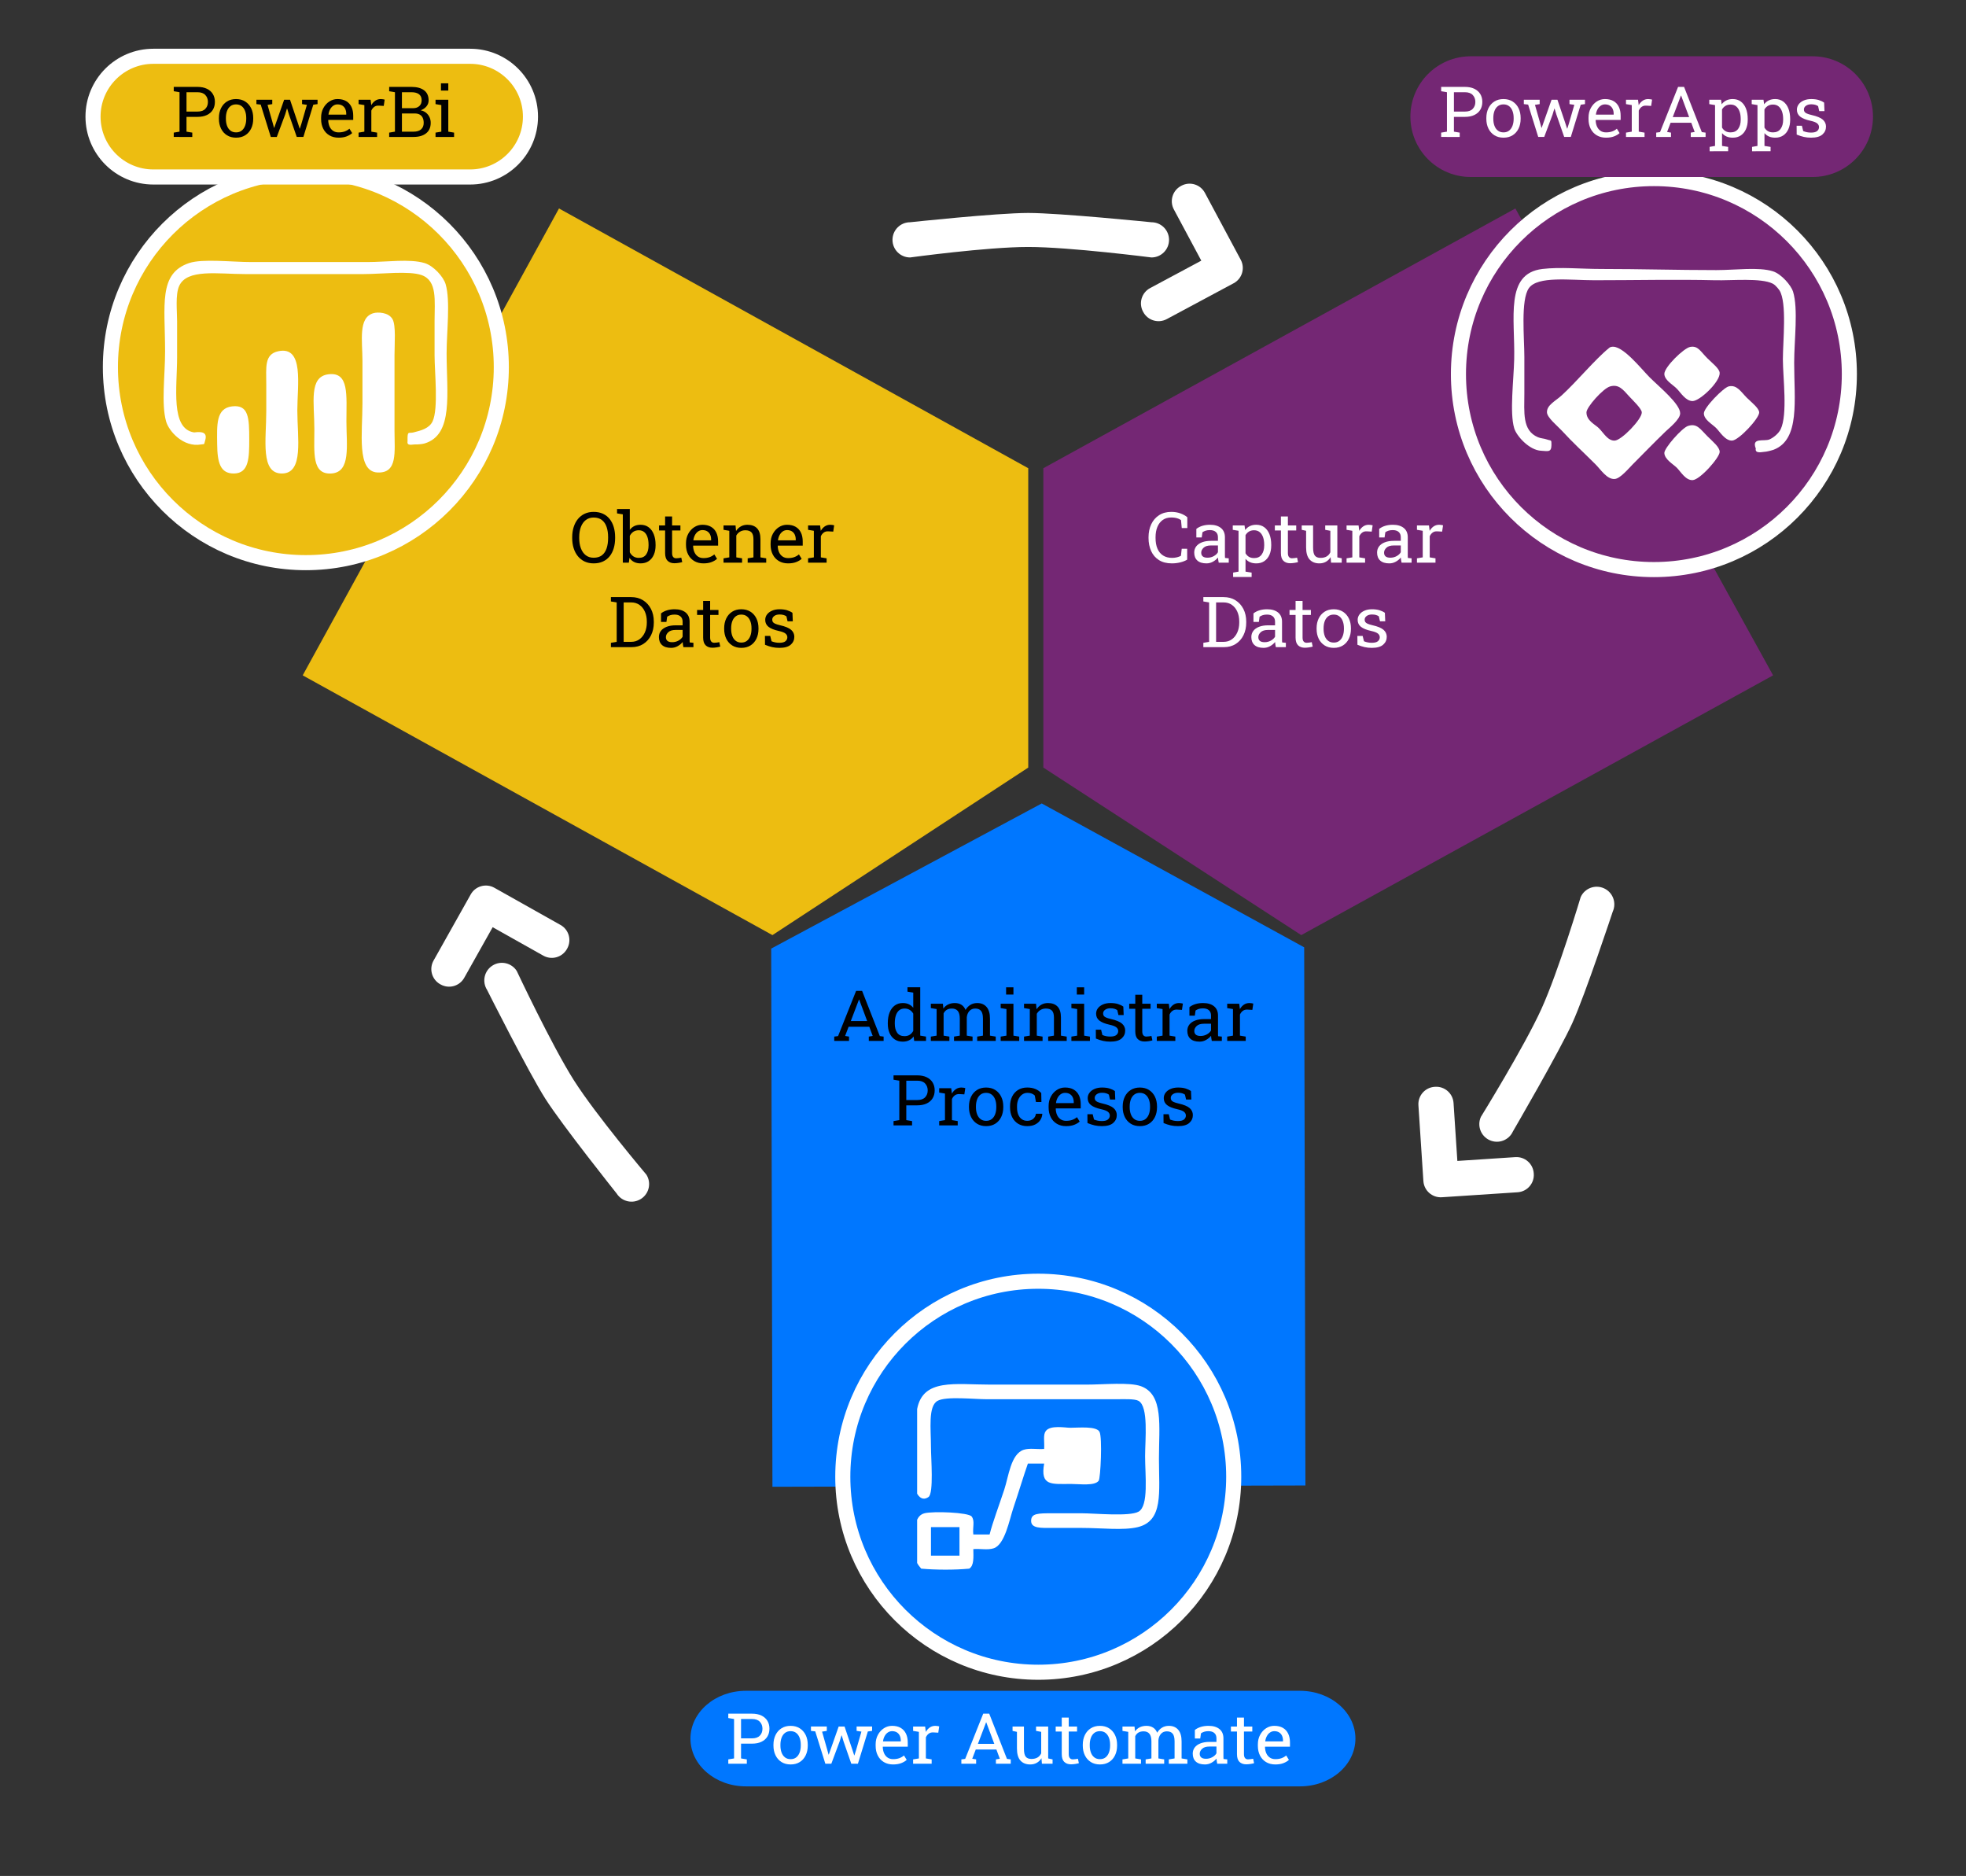 <?xml version="1.0" encoding="utf-8"?>
<!-- Generator: Adobe Illustrator 15.0.0, SVG Export Plug-In . SVG Version: 6.00 Build 0)  -->
<!DOCTYPE svg PUBLIC "-//W3C//DTD SVG 1.1//EN" "http://www.w3.org/Graphics/SVG/1.1/DTD/svg11.dtd">
<svg version="1.1" id="Capa_1" xmlns="http://www.w3.org/2000/svg" xmlns:xlink="http://www.w3.org/1999/xlink" x="0px" y="0px"
	 width="391px" height="373px" viewBox="0 0 391 373" enable-background="new 0 0 391 373" xml:space="preserve">
<rect x="0" y="0" width="391" height="373" fill="#333333" stroke="none"/>
<polygon fill="#EDBD11" points="111.174,41.45 60.201,134.284 153.623,185.931 204.5,152.62 204.5,93.098 "/>
<polygon fill="#742774" points="301.383,41.45 352.635,134.284 258.795,185.931 207.5,152.62 207.5,93.098 "/>
<polygon fill="#0077FF" points="259.625,295.367 153.624,295.621 153.375,188.615 207.182,159.752 259.377,188.359 "/>
<circle fill="#742774" stroke="#FFFFFF" stroke-width="3" stroke-miterlimit="10" cx="328.929" cy="74.38" r="38.872"/>
<path fill="#FFFFFF" d="M349.193,89.178c-0.894-2.243,1.649-1.368,2.694-1.796c0.771-0.315,1.826-1.16,2.245-2.021
	c1.434-2.942,0.448-10.345,0.448-13.921c0-3.578,0.844-11.287-0.673-13.697c0.041,0.065-0.645-0.99-1.348-1.346
	c-2.317-1.174-8.108-0.594-11.449-0.674c-7.854-0.188-15.842,0-24.025,0c-4.807,0-11.284-0.891-13.021,1.571
	c-1.658,2.35-0.898,9.918-0.898,13.697c0,2.346,0,4.851,0,7.185c0,3.798-0.471,7.401,2.693,8.756
	c0.605,0.258,1.213,0.238,1.797,0.45c0.861,0.312,0.914-0.056,0.898,1.121c-0.019,1.529-0.794,1.17-2.021,1.124
	c-2.373-0.089-4.931-2.933-5.39-4.491c-0.92-3.111-0.104-9.431,0-13.695c0.193-8.15-1.895-17.062,5.612-17.962
	c3.476-0.418,7.716,0,11.675,0c7.81,0,14.944,0.224,22.902,0.224c3.823,0,8.385-0.647,11.227,0.226
	c1.773,0.544,3.687,2.885,4.041,4.042c1.064,3.462,0.227,9.65,0.227,14.145c0,7.444,1.196,15.237-4.04,17.289
	c-0.269,0.103-1.407,0.434-2.023,0.448C350.459,89.859,348.977,90.26,349.193,89.178z"/>
<path fill="#FFFFFF" d="M320.455,68.972c2.152-0.511,5.948,4.376,7.634,6.06c1.869,1.87,6.13,5.315,6.063,7.188
	c-0.043,1.196-2.162,2.861-2.918,3.59c-2.868,2.779-3.591,3.593-6.512,6.514c-0.802,0.799-2.482,2.847-3.593,2.917
	c-1.54,0.099-2.748-1.85-3.816-2.917c-2.432-2.433-4.43-4.225-6.735-6.736c-0.789-0.861-2.886-2.548-2.918-3.593
	c-0.048-1.449,1.647-2.214,2.918-3.369c2.935-2.662,6.649-7.178,9.43-9.43C320.178,69.056,320.166,69.039,320.455,68.972z
	 M315.516,81.993c0,1.675,1.736,2.41,2.469,3.144c0.964,0.962,1.767,2.52,3.146,2.471c1.363-0.05,5.438-4.28,5.389-5.614
	c-0.026-0.745-1.782-2.394-2.471-3.144c-1.271-1.383-2.069-2.497-3.817-2.021C318.83,77.212,315.516,80.959,315.516,81.993z"/>
<path fill="#FFFFFF" d="M336.172,68.972c1.527-0.269,1.995,0.872,3.367,2.244c0.988,0.989,2.414,2.051,2.471,2.919
	c0.111,1.771-3.953,5.612-5.389,5.612c-1.382,0-2.385-1.712-3.144-2.471c-0.862-0.861-2.43-1.673-2.471-2.917
	C330.964,73.031,334.865,69.199,336.172,68.972z"/>
<path fill="#FFFFFF" d="M343.805,76.829c1.631-0.386,2.435,1.087,3.595,2.244c0.864,0.867,2.438,2.067,2.471,2.92
	c0.041,1.163-4.066,5.565-5.389,5.614c-1.378,0.049-2.478-1.805-3.146-2.471c-0.855-0.856-2.422-1.65-2.469-2.918
	C338.824,81.08,342.756,77.076,343.805,76.829z"/>
<path fill="#FFFFFF" d="M335.723,84.688c1.767-0.567,2.396,0.601,3.816,2.021c1.127,1.128,2.468,2.177,2.471,3.143
	c0.005,1.112-3.91,5.564-5.389,5.614c-1.388,0.046-2.337-1.665-3.144-2.471c-0.692-0.691-2.422-1.647-2.471-2.918
	C330.972,89.104,334.51,85.077,335.723,84.688z"/>
<circle fill="#EDBD11" stroke="#FFFFFF" stroke-width="3" stroke-miterlimit="10" cx="60.829" cy="73.003" r="38.872"/>
<path fill="#FFFFFF" d="M81.052,87.772c0.008-0.266-0.013-0.532,0-0.799c0.055-1.278,0.264-0.763,1.194-0.996
	c1.521-0.379,3.123-0.801,3.785-2.191c1.192-2.503,0.398-9.825,0.398-13.149c0-2.104,0-4.48,0-6.775
	c0-4.104,0.581-8.047-2.589-9.166c-2.492-0.88-7.944-0.199-11.557-0.199c-8.336,0-15.114,0-23.511,0
	c-5.446,0-11.616-1.1-13.151,2.391c-0.762,1.734-0.397,4.976-0.397,6.975c0,2.372,0,4.696,0,7.173
	c0,5.977-1.354,14.226,3.387,14.944c1.7-0.227,2.66,0.044,2.192,1.593c-0.295,0.975-0.022,0.658-0.797,0.797
	c-3.547,0.639-6.432-2.646-6.974-4.583c-0.977-3.486-0.199-9.089-0.199-13.948c0-9.119-1.379-15.462,4.782-17.534
	c2.672-0.898,8.523-0.199,12.354-0.199c7.41,0,15.581,0,23.114,0c3.799,0,8.392-0.685,11.356,0.199
	c1.775,0.529,3.749,2.721,4.185,4.186c0.985,3.301,0.2,9.519,0.2,13.748c0,7.91,1.425,16.201-4.384,17.935
	c-0.431,0.127-1.386,0.223-1.992,0.197C82.072,88.354,80.879,88.736,81.052,87.772z"/>
<path fill="#FFFFFF" d="M74.277,62.267c0.827-0.235,2.985-0.211,3.786,1.194c0.712,1.254,0.397,4.825,0.397,7.174
	c0,4.811,0,9.84,0,14.943c0,4.285,0.671,8.559-3.386,8.368c-4.168-0.195-2.989-7.851-2.989-13.747c0-2.846,0-6.216,0-8.37
	C72.085,67.703,71.197,63.144,74.277,62.267z"/>
<path fill="#FFFFFF" d="M55.348,69.837c5.17-1.106,3.785,6.745,3.785,11.757c0,5.471,1.321,12.461-2.989,12.554
	c-4.429,0.094-3.188-6.724-3.188-12.354c0-1.938,0-4.003,0-5.379C52.957,73.018,52.535,70.441,55.348,69.837z"/>
<path fill="#FFFFFF" d="M65.311,74.421c4.166-0.528,3.585,4.147,3.585,9.364c0,4.755,0.93,10.111-2.988,10.361
	c-3.926,0.25-3.387-4.164-3.387-8.769C62.521,80.057,61.369,74.92,65.311,74.421z"/>
<path fill="#FFFFFF" d="M46.182,80.797c3.282-0.373,3.387,2.313,3.387,6.576c0,3.632-0.052,6.711-2.99,6.775
	c-2.805,0.061-3.35-2.243-3.387-5.779C43.152,84.493,42.911,81.169,46.182,80.797z"/>
<circle fill="#0077FF" stroke="#FFFFFF" stroke-width="3" stroke-miterlimit="10" cx="206.49" cy="293.627" r="38.873"/>
<path fill="#FFFFFF" d="M182.401,297.004c0-5.611,0-11.227,0-16.84c1.171-6.133,7.538-4.855,14.574-4.855c6.5,0,12.828,0,19.106,0
	c3.42,0,8.565-0.521,10.849,0.322c4.529,1.674,3.563,7.926,3.563,14.412c0,6.67,0.928,12.355-4.21,13.602
	c-2.887,0.699-7.151,0.16-11.174,0.16c-1.612,0-4.006,0-5.666,0c-2.394,0-4.414,0.152-4.373-1.457
	c0.037-1.445,1.369-1.457,4.211-1.457c2.082,0,4.285,0,5.828,0c2.606,0,9.543,0.695,11.334-0.324
	c2.043-1.164,1.295-7.207,1.295-11.012c0-3.301,0.723-9.861-1.295-11.01c-0.795-0.453-2.953-0.326-4.695-0.326
	c-8.027,0-17.846,0-25.423,0c-2.599,0-8.196-0.631-9.877,0.326c-1.896,1.078-1.296,5.594-1.296,9.229
	c0,2.18,0.577,9.123-0.485,9.879C183.984,298.139,183.142,298.229,182.401,297.004z"/>
<path fill="#FFFFFF" d="M182.401,310.768c0-2.861,0-5.721,0-8.582c0.174-0.375,0.536-1.055,1.457-1.295
	c1.7-0.441,8.773-0.186,9.392,0.648c0.674,0.908,0.156,2.074,0.323,3.561c1.08,0,2.159,0,3.239,0
	c0.655-2.547,1.774-5.459,2.914-8.904c0.869-2.619,1.297-7.107,3.887-7.936c1.186-0.379,2.593-0.055,4.049-0.162
	c0.092-1.531-0.25-2.783,0.324-3.561c0.902-1.225,3.906-0.648,4.856-0.648c1.738,0,5.21-0.369,5.831,0.809
	c0.584,1.115,0.211,9.207-0.162,9.719c-0.794,1.084-3.781,0.646-5.505,0.646c-3.868,0-6.149,0.457-5.344-4.049
	c-1.079,0-2.159,0-3.237,0c-0.863,2.461-1.727,5.367-2.916,8.906c-0.755,2.252-1.662,7.221-3.886,7.936
	c-1.22,0.393-2.594,0.043-4.048,0.16c0.028,1.592,0.159,3.291-0.81,3.885c-2.831,0.275-6.72,0.262-9.553,0
	C182.938,311.525,182.599,311.219,182.401,310.768z M185.153,309.313c1.89,0,3.78,0,5.668,0c0-1.891,0-3.779,0-5.668
	c-1.888,0-3.778,0-5.668,0C185.153,305.533,185.153,307.422,185.153,309.313z"/>
<path fill="#742774" d="M372.5,23.191c0,6.627-5.373,12-12,12h-68c-6.627,0-12-5.373-12-12l0,0c0-6.627,5.373-12,12-12h68
	C367.127,11.191,372.5,16.564,372.5,23.191L372.5,23.191z"/>
<path fill="#0077FF" d="M269.569,345.691c0,5.246-4.934,9.5-11.021,9.5H148.339c-6.087,0-11.021-4.254-11.021-9.5l0,0
	c0-5.248,4.934-9.5,11.021-9.5h110.208C264.636,336.191,269.569,340.443,269.569,345.691L269.569,345.691z"/>
<path fill="#EDBD11" stroke="#FFFFFF" stroke-width="3" stroke-miterlimit="10" d="M105.5,23.191c0,6.627-5.373,12-12,12h-63
	c-6.627,0-12-5.373-12-12l0,0c0-6.627,5.373-12,12-12h63C100.127,11.191,105.5,16.564,105.5,23.191L105.5,23.191z"/>
<path fill="#FFFFFF" d="M234.958,36.93l-0.086,0.046c-1.681,0.9-2.313,2.992-1.412,4.671l5.455,10.18l-10.181,5.455
	c-1.68,0.9-2.312,2.992-1.412,4.671l0.047,0.087c0.9,1.68,2.992,2.312,4.671,1.412l13.222-7.085l0.086-0.046
	c1.68-0.9,2.313-2.992,1.412-4.671l-0.047-0.087l-7.083-13.222C238.729,36.661,236.639,36.029,234.958,36.93z"/>
<path fill="#FFFFFF" d="M232.5,47.691c0,1.933-1.566,3.5-3.5,3.5c0,0-16.291-2.086-24.5-2.086S181,51.191,181,51.191
	c-1.933,0-3.5-1.567-3.5-3.5l0,0c0-1.933,1.567-3.5,3.5-3.5c0,0,17.234-1.847,23.5-1.847s24.5,1.847,24.5,1.847
	C230.934,44.191,232.5,45.758,232.5,47.691L232.5,47.691z"/>
<path fill="#FFFFFF" d="M305.041,233.393l-0.008-0.098c-0.124-1.902-1.768-3.344-3.67-3.219l-11.523,0.758l-0.758-11.525
	c-0.124-1.9-1.768-3.342-3.668-3.215l-0.1,0.004c-1.9,0.127-3.342,1.768-3.217,3.67l0.982,14.971l0.007,0.096
	c0.125,1.902,1.769,3.342,3.668,3.219l0.101-0.006l14.967-0.984C303.727,236.938,305.165,235.295,305.041,233.393z"/>
<path fill="#FFFFFF" d="M296.26,226.705c-1.762-0.801-2.539-2.873-1.738-4.637c0,0,8.636-13.969,12.029-21.441
	c3.396-7.475,7.819-22.26,7.819-22.26c0.8-1.761,2.874-2.539,4.635-1.74l0,0c1.761,0.801,2.538,2.875,1.739,4.636
	c0,0-5.447,16.455-8.038,22.159c-2.59,5.705-11.813,21.543-11.813,21.543C300.094,226.725,298.02,227.504,296.26,226.705
	L296.26,226.705z"/>
<path fill="#FFFFFF" d="M87.541,195.697l0.086,0.045c1.662,0.938,3.765,0.346,4.699-1.316l5.658-10.067l10.069,5.657
	c1.66,0.934,3.764,0.344,4.697-1.318l0.049-0.084c0.933-1.663,0.345-3.766-1.318-4.698l-13.078-7.351l-0.084-0.047
	c-1.662-0.933-3.765-0.343-4.698,1.316l-0.049,0.087l-7.348,13.077C85.29,192.658,85.879,194.761,87.541,195.697z"/>
<path fill="#FFFFFF" d="M97.939,191.992c1.632-1.041,3.794-0.561,4.833,1.072c0,0,6.989,14.861,11.397,21.787
	c4.408,6.924,14.38,18.703,14.38,18.703c1.038,1.631,0.558,3.793-1.073,4.832l0,0c-1.631,1.037-3.794,0.557-4.833-1.074
	c0,0-10.812-13.547-14.177-18.832c-3.365-5.283-11.6-21.658-11.6-21.658C95.828,195.191,96.308,193.029,97.939,191.992
	L97.939,191.992z"/>
<g>
	<path d="M118.065,112.019c-0.663,0-1.257-0.123-1.784-0.369s-0.974-0.594-1.343-1.042c-0.369-0.449-0.651-0.981-0.846-1.596
		c-0.195-0.615-0.292-1.294-0.292-2.037v-0.144c0-0.738,0.097-1.416,0.292-2.034c0.195-0.618,0.477-1.152,0.846-1.603
		c0.369-0.451,0.816-0.8,1.343-1.046s1.121-0.369,1.784-0.369c0.7,0,1.316,0.123,1.847,0.369s0.977,0.595,1.336,1.046
		c0.36,0.451,0.631,0.985,0.814,1.603c0.183,0.618,0.275,1.295,0.275,2.034v0.144c0,0.743-0.092,1.422-0.275,2.037
		c-0.184,0.615-0.455,1.147-0.814,1.596c-0.359,0.449-0.805,0.796-1.336,1.042S118.765,112.019,118.065,112.019z M118.065,110.897
		c0.682,0,1.232-0.164,1.653-0.492c0.42-0.328,0.729-0.787,0.927-1.377c0.197-0.59,0.296-1.275,0.296-2.054v-0.157
		c0-0.775-0.1-1.455-0.3-2.041s-0.511-1.043-0.934-1.374c-0.423-0.331-0.97-0.496-1.643-0.496c-0.616,0-1.137,0.167-1.565,0.499
		s-0.752,0.792-0.973,1.377c-0.221,0.585-0.331,1.264-0.331,2.034v0.157c0,0.775,0.11,1.457,0.331,2.047
		c0.221,0.59,0.545,1.05,0.973,1.381S117.449,110.897,118.065,110.897z"/>
	<path d="M127.407,112.019c-0.499,0-0.931-0.092-1.297-0.277s-0.672-0.457-0.917-0.817l-0.127,0.95h-1.199v-9.604l-1.149-0.191
		v-0.868h2.538v4.143c0.24-0.328,0.537-0.579,0.892-0.752c0.355-0.173,0.77-0.26,1.245-0.26c0.63,0,1.167,0.165,1.611,0.496
		s0.785,0.794,1.022,1.391s0.356,1.292,0.356,2.085v0.144c0,0.711-0.119,1.333-0.356,1.866s-0.578,0.949-1.022,1.248
		S128.027,112.019,127.407,112.019z M127.054,110.925c0.653,0,1.139-0.226,1.456-0.677c0.317-0.451,0.476-1.048,0.476-1.791v-0.144
		c0-0.57-0.07-1.07-0.211-1.5s-0.355-0.768-0.642-1.012s-0.651-0.366-1.093-0.366c-0.428,0-0.789,0.1-1.082,0.301
		c-0.294,0.201-0.528,0.469-0.702,0.807v3.268c0.174,0.342,0.41,0.613,0.708,0.813S126.626,110.925,127.054,110.925z"/>
	<path d="M134.118,111.991c-0.564,0-1.012-0.161-1.343-0.482c-0.331-0.321-0.497-0.835-0.497-1.542v-4.491h-1.206v-0.998h1.206
		v-1.784h1.389v1.784h1.657v0.998h-1.657v4.491c0,0.355,0.073,0.618,0.219,0.786c0.146,0.168,0.34,0.253,0.585,0.253
		c0.165,0,0.348-0.015,0.55-0.044s0.36-0.056,0.473-0.079l0.19,0.882c-0.202,0.059-0.45,0.112-0.744,0.157
		S134.372,111.991,134.118,111.991z"/>
	<path d="M139.906,112.019c-0.705,0-1.318-0.156-1.84-0.468c-0.521-0.312-0.925-0.746-1.209-1.302
		c-0.285-0.556-0.427-1.199-0.427-1.928v-0.301c0-0.702,0.149-1.33,0.448-1.883s0.696-0.991,1.191-1.313
		c0.496-0.321,1.038-0.482,1.625-0.482c0.686,0,1.261,0.137,1.724,0.41s0.812,0.657,1.047,1.152s0.353,1.077,0.353,1.747v0.841
		h-4.949l-0.021,0.034c0.009,0.474,0.095,0.895,0.257,1.261s0.396,0.655,0.701,0.865s0.672,0.314,1.1,0.314
		c0.47,0,0.882-0.065,1.237-0.195c0.354-0.13,0.661-0.309,0.92-0.537l0.543,0.875c-0.273,0.255-0.633,0.471-1.083,0.646
		C141.075,111.931,140.536,112.019,139.906,112.019z M137.911,107.438h3.518v-0.178c0-0.355-0.065-0.673-0.194-0.954
		c-0.129-0.28-0.322-0.501-0.578-0.663c-0.256-0.162-0.577-0.243-0.962-0.243c-0.311,0-0.592,0.088-0.846,0.263
		s-0.463,0.414-0.627,0.714s-0.272,0.643-0.324,1.025L137.911,107.438z"/>
	<path d="M143.896,111.875v-0.861l1.149-0.191v-5.284l-1.149-0.191v-0.868h2.39l0.099,1.101c0.254-0.392,0.572-0.696,0.956-0.913
		c0.383-0.216,0.819-0.325,1.308-0.325c0.823,0,1.459,0.233,1.911,0.701s0.677,1.188,0.677,2.164v3.616l1.149,0.191v0.861h-3.688
		v-0.861l1.149-0.191v-3.589c0-0.652-0.133-1.114-0.398-1.388s-0.671-0.41-1.216-0.41c-0.399,0-0.753,0.093-1.061,0.28
		c-0.308,0.187-0.553,0.442-0.737,0.766v4.341l1.149,0.191v0.861H143.896z"/>
	<path d="M156.735,112.019c-0.705,0-1.318-0.156-1.84-0.468c-0.521-0.312-0.925-0.746-1.209-1.302
		c-0.285-0.556-0.427-1.199-0.427-1.928v-0.301c0-0.702,0.149-1.33,0.448-1.883s0.696-0.991,1.191-1.313
		c0.496-0.321,1.038-0.482,1.625-0.482c0.686,0,1.261,0.137,1.724,0.41s0.812,0.657,1.047,1.152s0.353,1.077,0.353,1.747v0.841
		h-4.949l-0.021,0.034c0.009,0.474,0.095,0.895,0.257,1.261s0.396,0.655,0.701,0.865s0.672,0.314,1.1,0.314
		c0.47,0,0.882-0.065,1.237-0.195c0.354-0.13,0.661-0.309,0.92-0.537l0.543,0.875c-0.273,0.255-0.633,0.471-1.083,0.646
		C157.904,111.931,157.365,112.019,156.735,112.019z M154.74,107.438h3.518v-0.178c0-0.355-0.065-0.673-0.194-0.954
		c-0.129-0.28-0.322-0.501-0.578-0.663c-0.256-0.162-0.577-0.243-0.962-0.243c-0.311,0-0.592,0.088-0.846,0.263
		s-0.463,0.414-0.627,0.714s-0.272,0.643-0.324,1.025L154.74,107.438z"/>
	<path d="M160.711,111.875v-0.861l1.149-0.191v-5.284l-1.149-0.191v-0.868h2.39l0.12,0.943l0.014,0.13
		c0.216-0.378,0.483-0.674,0.8-0.889c0.317-0.214,0.681-0.321,1.089-0.321c0.146,0,0.295,0.013,0.448,0.038s0.262,0.049,0.328,0.072
		l-0.183,1.251l-0.966-0.055c-0.367-0.023-0.674,0.058-0.924,0.243c-0.249,0.185-0.441,0.432-0.578,0.742v4.19l1.149,0.191v0.861
		H160.711z"/>
	<path d="M121.499,128.675v-0.861l1.149-0.191v-7.841l-1.149-0.191v-0.868h1.149h2.87c0.907,0,1.698,0.209,2.372,0.629
		s1.2,0.996,1.576,1.729s0.564,1.572,0.564,2.516v0.212c0,0.92-0.181,1.749-0.542,2.485c-0.362,0.736-0.875,1.317-1.541,1.743
		s-1.451,0.639-2.358,0.639H121.499z M124.036,127.622h1.481c0.648,0,1.206-0.172,1.671-0.516s0.823-0.804,1.075-1.381
		s0.377-1.216,0.377-1.917v-0.226c0-0.725-0.126-1.373-0.377-1.945s-0.609-1.024-1.075-1.357s-1.022-0.499-1.671-0.499h-1.481
		V127.622z"/>
	<path d="M133.477,128.818c-0.794,0-1.398-0.188-1.812-0.564s-0.62-0.906-0.62-1.589c0-0.469,0.133-0.878,0.398-1.227
		c0.266-0.349,0.65-0.62,1.153-0.813s1.104-0.291,1.805-0.291h1.361v-0.725c0-0.447-0.14-0.793-0.419-1.039
		s-0.673-0.369-1.181-0.369c-0.32,0-0.597,0.038-0.832,0.113c-0.235,0.075-0.449,0.179-0.642,0.311l-0.148,1.032h-1.072v-1.695
		c0.343-0.269,0.743-0.473,1.199-0.612c0.456-0.139,0.961-0.208,1.516-0.208c0.926,0,1.652,0.214,2.178,0.643s0.79,1.042,0.79,1.839
		v3.562c0,0.096,0.001,0.189,0.003,0.28s0.008,0.182,0.018,0.273l0.74,0.075v0.861h-1.995c-0.042-0.201-0.075-0.38-0.099-0.54
		c-0.024-0.16-0.04-0.319-0.049-0.479c-0.268,0.333-0.603,0.609-1.005,0.831S133.933,128.818,133.477,128.818z M133.681,127.69
		c0.46,0,0.881-0.107,1.262-0.321c0.381-0.214,0.653-0.472,0.818-0.772v-1.34h-1.41c-0.639,0-1.119,0.148-1.438,0.444
		c-0.32,0.296-0.479,0.626-0.479,0.991c0,0.324,0.104,0.571,0.31,0.742C132.95,127.605,133.263,127.69,133.681,127.69z"/>
	<path d="M141.683,128.791c-0.564,0-1.012-0.161-1.343-0.482c-0.331-0.321-0.497-0.835-0.497-1.542v-4.491h-1.206v-0.998h1.206
		v-1.784h1.389v1.784h1.657v0.998h-1.657v4.491c0,0.355,0.073,0.618,0.219,0.786c0.146,0.168,0.34,0.253,0.585,0.253
		c0.165,0,0.348-0.015,0.55-0.044s0.36-0.056,0.473-0.079l0.19,0.882c-0.202,0.059-0.45,0.112-0.744,0.157
		S141.937,128.791,141.683,128.791z"/>
	<path d="M147.443,128.818c-0.705,0-1.313-0.161-1.822-0.482c-0.51-0.321-0.904-0.766-1.181-1.333s-0.416-1.216-0.416-1.945v-0.15
		c0-0.729,0.139-1.377,0.416-1.945s0.671-1.013,1.181-1.336c0.51-0.324,1.112-0.485,1.808-0.485c0.705,0,1.313,0.162,1.823,0.485
		c0.51,0.324,0.903,0.768,1.181,1.333s0.416,1.214,0.416,1.948v0.15c0,0.734-0.139,1.384-0.416,1.952s-0.67,1.011-1.177,1.33
		C148.747,128.659,148.143,128.818,147.443,128.818z M147.443,127.766c0.442,0,0.812-0.117,1.11-0.352s0.524-0.556,0.677-0.964
		s0.229-0.872,0.229-1.391v-0.15c0-0.52-0.076-0.983-0.229-1.391s-0.379-0.729-0.68-0.964s-0.675-0.352-1.121-0.352
		c-0.442,0-0.813,0.117-1.114,0.352s-0.526,0.556-0.677,0.964s-0.226,0.872-0.226,1.391v0.15c0,0.52,0.075,0.983,0.226,1.391
		s0.377,0.729,0.68,0.964S146.996,127.766,147.443,127.766z"/>
	<path d="M155.008,128.818c-0.513,0-0.992-0.05-1.438-0.15s-0.921-0.255-1.424-0.465l-0.014-1.757h1.05l0.261,1.06
		c0.263,0.105,0.518,0.181,0.765,0.229c0.247,0.048,0.513,0.072,0.8,0.072c0.564,0,0.968-0.105,1.212-0.314
		c0.244-0.209,0.367-0.469,0.367-0.779c0-0.292-0.124-0.539-0.37-0.742c-0.247-0.203-0.694-0.375-1.343-0.516
		c-0.921-0.205-1.599-0.479-2.034-0.824c-0.435-0.344-0.652-0.803-0.652-1.377c0-0.401,0.12-0.76,0.36-1.077
		c0.239-0.317,0.573-0.568,1.001-0.755s0.926-0.28,1.495-0.28c0.578,0,1.073,0.064,1.484,0.191s0.77,0.298,1.075,0.513l0.07,1.688
		h-1.043l-0.226-0.984c-0.165-0.119-0.359-0.209-0.585-0.273s-0.484-0.096-0.775-0.096c-0.433,0-0.784,0.098-1.054,0.294
		c-0.27,0.196-0.405,0.442-0.405,0.738c0,0.173,0.039,0.324,0.116,0.451s0.227,0.243,0.448,0.345s0.545,0.204,0.973,0.304
		c1.062,0.242,1.803,0.549,2.224,0.923c0.42,0.374,0.631,0.834,0.631,1.381c0,0.625-0.238,1.147-0.715,1.569
		S156.032,128.818,155.008,128.818z"/>
</g>
<g>
	<path d="M34.555,27.23v-0.861l1.149-0.191v-7.841l-1.149-0.191v-0.868h1.149h3.567c0.733,0,1.358,0.124,1.875,0.373
		c0.517,0.249,0.912,0.596,1.184,1.042c0.273,0.447,0.409,0.968,0.409,1.565c0,0.602-0.136,1.125-0.409,1.572
		c-0.272,0.447-0.667,0.793-1.184,1.039c-0.517,0.246-1.142,0.369-1.875,0.369h-2.179v2.939l1.149,0.191v0.861H34.555z
		 M37.093,22.186h2.179c0.695,0,1.216-0.181,1.562-0.543c0.346-0.362,0.518-0.819,0.518-1.371s-0.172-1.012-0.518-1.381
		c-0.345-0.369-0.866-0.554-1.562-0.554h-2.179V22.186z"/>
	<path d="M46.956,27.374c-0.705,0-1.313-0.161-1.822-0.482c-0.51-0.321-0.904-0.766-1.181-1.333s-0.416-1.216-0.416-1.945v-0.15
		c0-0.729,0.139-1.377,0.416-1.945s0.671-1.013,1.181-1.336c0.51-0.324,1.112-0.485,1.808-0.485c0.705,0,1.313,0.162,1.823,0.485
		c0.51,0.324,0.903,0.768,1.181,1.333s0.416,1.214,0.416,1.948v0.15c0,0.734-0.139,1.384-0.416,1.952s-0.67,1.011-1.177,1.33
		C48.26,27.214,47.656,27.374,46.956,27.374z M46.956,26.321c0.442,0,0.812-0.117,1.11-0.352s0.524-0.556,0.677-0.964
		s0.229-0.872,0.229-1.391v-0.15c0-0.52-0.076-0.983-0.229-1.391s-0.379-0.729-0.68-0.964s-0.675-0.352-1.121-0.352
		c-0.442,0-0.813,0.117-1.114,0.352s-0.526,0.556-0.677,0.964s-0.226,0.872-0.226,1.391v0.15c0,0.52,0.075,0.983,0.226,1.391
		s0.377,0.729,0.68,0.964S46.509,26.321,46.956,26.321z"/>
	<path d="M53.858,27.23l-2.009-6.433l-0.853-0.096v-0.868h3.151v0.868l-0.938,0.15l1.05,3.685l0.24,0.875h0.042l0.311-0.875
		l1.657-4.703h1.17l1.579,4.689l0.338,1.039h0.042l0.331-1.039l1.065-3.678l-0.959-0.144v-0.868h3.081v0.868l-0.846,0.116
		l-1.974,6.412h-1.318l-1.544-4.443l-0.367-1.189l-0.042,0.007l-0.36,1.183L55.05,27.23H53.858z"/>
	<path d="M67.338,27.374c-0.705,0-1.318-0.156-1.84-0.468c-0.521-0.312-0.925-0.746-1.209-1.302
		c-0.285-0.556-0.427-1.199-0.427-1.928v-0.301c0-0.702,0.149-1.33,0.448-1.883s0.696-0.991,1.191-1.313
		c0.496-0.321,1.038-0.482,1.625-0.482c0.686,0,1.261,0.137,1.724,0.41s0.812,0.657,1.047,1.152s0.353,1.077,0.353,1.747v0.841
		h-4.949l-0.021,0.034c0.009,0.474,0.095,0.895,0.257,1.261s0.396,0.655,0.701,0.865s0.672,0.314,1.1,0.314
		c0.47,0,0.882-0.065,1.237-0.195c0.354-0.13,0.661-0.309,0.92-0.537l0.543,0.875c-0.273,0.255-0.633,0.471-1.083,0.646
		C68.507,27.286,67.968,27.374,67.338,27.374z M65.343,22.794h3.518v-0.178c0-0.355-0.065-0.673-0.194-0.954
		c-0.129-0.28-0.322-0.501-0.578-0.663c-0.256-0.162-0.577-0.243-0.962-0.243c-0.311,0-0.592,0.088-0.846,0.263
		s-0.463,0.414-0.627,0.714s-0.272,0.643-0.324,1.025L65.343,22.794z"/>
	<path d="M71.314,27.23v-0.861l1.149-0.191v-5.284l-1.149-0.191v-0.868h2.39l0.12,0.943l0.014,0.13
		c0.216-0.378,0.483-0.674,0.8-0.889c0.317-0.214,0.681-0.321,1.089-0.321c0.146,0,0.295,0.013,0.448,0.038s0.262,0.049,0.328,0.072
		l-0.183,1.251l-0.966-0.055c-0.367-0.023-0.674,0.058-0.924,0.243c-0.249,0.185-0.441,0.432-0.578,0.742v4.19l1.149,0.191v0.861
		H71.314z"/>
	<path d="M77.399,27.23v-0.861l1.149-0.191v-7.841l-1.149-0.191v-0.868h1.149h3.278c1.072,0,1.909,0.225,2.513,0.673
		s0.906,1.122,0.906,2.02c0,0.442-0.145,0.837-0.434,1.186s-0.671,0.607-1.146,0.776c0.413,0.082,0.768,0.243,1.064,0.482
		c0.296,0.239,0.525,0.531,0.688,0.875c0.162,0.344,0.243,0.721,0.243,1.131c0,0.912-0.306,1.607-0.917,2.088
		c-0.611,0.481-1.438,0.721-2.482,0.721H77.399z M79.937,21.509h2.249c0.499,0,0.901-0.14,1.209-0.42
		c0.308-0.28,0.461-0.662,0.461-1.145c0-0.538-0.174-0.94-0.521-1.207c-0.348-0.267-0.851-0.4-1.509-0.4h-1.89V21.509z
		 M79.937,26.178h2.327c0.635,0,1.127-0.151,1.477-0.455s0.525-0.732,0.525-1.289c0-0.392-0.065-0.727-0.194-1.005
		c-0.129-0.278-0.327-0.492-0.592-0.643s-0.601-0.226-1.005-0.226h-2.538V26.178z"/>
	<path d="M86.62,27.23v-0.861l1.149-0.191v-5.284l-1.149-0.191v-0.868h2.538v6.344l1.149,0.191v0.861H86.62z M87.699,18.009v-1.442
		h1.459v1.442H87.699z"/>
</g>
<g>
	<path fill="#FFFFFF" d="M286.621,27.23v-0.861l1.149-0.191v-7.841l-1.149-0.191v-0.868h1.149h3.567
		c0.733,0,1.358,0.124,1.875,0.373c0.518,0.249,0.912,0.596,1.185,1.042s0.409,0.968,0.409,1.565c0,0.602-0.137,1.125-0.409,1.572
		s-0.667,0.793-1.185,1.039c-0.517,0.246-1.142,0.369-1.875,0.369h-2.179v2.939l1.149,0.191v0.861H286.621z M289.159,22.186h2.179
		c0.695,0,1.217-0.181,1.562-0.543c0.346-0.362,0.519-0.819,0.519-1.371s-0.173-1.012-0.519-1.381
		c-0.345-0.369-0.866-0.554-1.562-0.554h-2.179V22.186z"/>
	<path fill="#FFFFFF" d="M299.022,27.374c-0.705,0-1.313-0.161-1.822-0.482c-0.511-0.321-0.903-0.766-1.181-1.333
		s-0.416-1.216-0.416-1.945v-0.15c0-0.729,0.139-1.377,0.416-1.945s0.67-1.013,1.181-1.336c0.51-0.324,1.112-0.485,1.808-0.485
		c0.705,0,1.313,0.162,1.823,0.485c0.51,0.324,0.903,0.768,1.181,1.333s0.416,1.214,0.416,1.948v0.15
		c0,0.734-0.139,1.384-0.416,1.952s-0.67,1.011-1.178,1.33S299.723,27.374,299.022,27.374z M299.022,26.321
		c0.442,0,0.812-0.117,1.11-0.352s0.523-0.556,0.677-0.964s0.229-0.872,0.229-1.391v-0.15c0-0.52-0.076-0.983-0.229-1.391
		s-0.38-0.729-0.681-0.964s-0.674-0.352-1.121-0.352c-0.441,0-0.813,0.117-1.113,0.352s-0.526,0.556-0.677,0.964
		s-0.226,0.872-0.226,1.391v0.15c0,0.52,0.075,0.983,0.226,1.391s0.377,0.729,0.681,0.964
		C298.201,26.204,298.576,26.321,299.022,26.321z"/>
	<path fill="#FFFFFF" d="M305.925,27.23l-2.009-6.433l-0.854-0.096v-0.868h3.151v0.868l-0.938,0.15l1.05,3.685l0.24,0.875h0.042
		l0.311-0.875l1.657-4.703h1.17l1.579,4.689l0.339,1.039h0.042l0.331-1.039l1.064-3.678l-0.959-0.144v-0.868h3.082v0.868
		l-0.847,0.116l-1.974,6.412h-1.318l-1.545-4.443l-0.366-1.189l-0.042,0.007l-0.359,1.183l-1.657,4.443H305.925z"/>
	<path fill="#FFFFFF" d="M319.404,27.374c-0.705,0-1.318-0.156-1.84-0.468s-0.925-0.746-1.209-1.302
		c-0.285-0.556-0.427-1.199-0.427-1.928v-0.301c0-0.702,0.149-1.33,0.448-1.883c0.298-0.554,0.695-0.991,1.191-1.313
		s1.037-0.482,1.625-0.482c0.686,0,1.261,0.137,1.724,0.41s0.812,0.657,1.047,1.152s0.353,1.077,0.353,1.747v0.841h-4.949
		l-0.021,0.034c0.01,0.474,0.096,0.895,0.258,1.261s0.396,0.655,0.701,0.865s0.672,0.314,1.1,0.314c0.471,0,0.883-0.065,1.238-0.195
		c0.354-0.13,0.66-0.309,0.92-0.537l0.543,0.875c-0.273,0.255-0.634,0.471-1.083,0.646
		C320.574,27.286,320.035,27.374,319.404,27.374z M317.41,22.794h3.518v-0.178c0-0.355-0.064-0.673-0.194-0.954
		c-0.129-0.28-0.321-0.501-0.578-0.663c-0.256-0.162-0.577-0.243-0.962-0.243c-0.311,0-0.592,0.088-0.846,0.263
		s-0.463,0.414-0.628,0.714s-0.272,0.643-0.324,1.025L317.41,22.794z"/>
	<path fill="#FFFFFF" d="M323.381,27.23v-0.861l1.148-0.191v-5.284l-1.148-0.191v-0.868h2.39l0.12,0.943l0.014,0.13
		c0.217-0.378,0.483-0.674,0.801-0.889c0.316-0.214,0.68-0.321,1.089-0.321c0.146,0,0.295,0.013,0.448,0.038
		c0.152,0.025,0.262,0.049,0.327,0.072l-0.183,1.251l-0.967-0.055c-0.366-0.023-0.674,0.058-0.924,0.243
		c-0.248,0.185-0.441,0.432-0.577,0.742v4.19l1.149,0.191v0.861H323.381z"/>
	<path fill="#FFFFFF" d="M329.388,27.23v-0.861l0.761-0.103l3.589-8.989h1.192l3.524,8.989l0.755,0.103v0.861h-2.947v-0.861
		l0.775-0.13l-0.677-1.832h-4.11l-0.698,1.832l0.776,0.13v0.861H329.388z M332.68,23.279h3.258l-1.51-4.047l-0.084-0.226h-0.043
		l-0.084,0.226L332.68,23.279z"/>
	<path fill="#FFFFFF" d="M340.012,30.074v-0.868l1.078-0.191v-8.121l-1.148-0.191v-0.868h2.341l0.126,0.902
		c0.254-0.337,0.563-0.595,0.928-0.772s0.786-0.267,1.266-0.267c0.63,0,1.168,0.165,1.614,0.496s0.788,0.793,1.022,1.388
		s0.353,1.291,0.353,2.088v0.144c0,0.711-0.118,1.333-0.356,1.866c-0.236,0.533-0.576,0.949-1.019,1.248s-0.973,0.448-1.593,0.448
		c-0.471,0-0.883-0.076-1.238-0.229c-0.354-0.153-0.656-0.379-0.905-0.68v2.55l1.212,0.191v0.868H340.012z M344.192,26.321
		c0.658,0,1.156-0.232,1.495-0.697c0.338-0.465,0.508-1.069,0.508-1.812v-0.144c0-0.565-0.076-1.063-0.227-1.494
		s-0.375-0.769-0.673-1.015s-0.671-0.369-1.117-0.369c-0.396,0-0.733,0.086-1.016,0.26s-0.51,0.41-0.684,0.711v3.603
		c0.174,0.305,0.4,0.541,0.681,0.708C343.439,26.238,343.783,26.321,344.192,26.321z"/>
	<path fill="#FFFFFF" d="M348.451,30.074v-0.868l1.078-0.191v-8.121l-1.148-0.191v-0.868h2.341l0.126,0.902
		c0.254-0.337,0.563-0.595,0.928-0.772s0.786-0.267,1.266-0.267c0.63,0,1.168,0.165,1.614,0.496s0.788,0.793,1.022,1.388
		s0.353,1.291,0.353,2.088v0.144c0,0.711-0.118,1.333-0.356,1.866c-0.236,0.533-0.576,0.949-1.019,1.248s-0.973,0.448-1.593,0.448
		c-0.471,0-0.883-0.076-1.238-0.229c-0.354-0.153-0.656-0.379-0.905-0.68v2.55l1.212,0.191v0.868H348.451z M352.632,26.321
		c0.658,0,1.156-0.232,1.495-0.697c0.338-0.465,0.508-1.069,0.508-1.812v-0.144c0-0.565-0.076-1.063-0.227-1.494
		s-0.375-0.769-0.673-1.015s-0.671-0.369-1.117-0.369c-0.396,0-0.733,0.086-1.016,0.26s-0.51,0.41-0.684,0.711v3.603
		c0.174,0.305,0.4,0.541,0.681,0.708C351.879,26.238,352.223,26.321,352.632,26.321z"/>
	<path fill="#FFFFFF" d="M360.189,27.374c-0.512,0-0.992-0.05-1.438-0.15c-0.447-0.1-0.922-0.255-1.424-0.465l-0.015-1.757h1.05
		l0.262,1.06c0.263,0.105,0.518,0.181,0.765,0.229s0.513,0.072,0.8,0.072c0.564,0,0.969-0.105,1.213-0.314s0.367-0.469,0.367-0.779
		c0-0.292-0.124-0.539-0.371-0.742c-0.246-0.203-0.693-0.375-1.343-0.516c-0.921-0.205-1.599-0.479-2.034-0.824
		c-0.435-0.344-0.652-0.803-0.652-1.377c0-0.401,0.121-0.76,0.36-1.077s0.573-0.568,1.001-0.755s0.926-0.28,1.494-0.28
		c0.578,0,1.073,0.064,1.484,0.191s0.77,0.298,1.075,0.513l0.07,1.688h-1.043l-0.226-0.984c-0.165-0.119-0.359-0.209-0.586-0.273
		c-0.225-0.064-0.483-0.096-0.775-0.096c-0.432,0-0.783,0.098-1.054,0.294s-0.405,0.442-0.405,0.738
		c0,0.173,0.039,0.324,0.116,0.451s0.228,0.243,0.448,0.345s0.545,0.204,0.973,0.304c1.063,0.242,1.803,0.549,2.225,0.923
		c0.42,0.374,0.631,0.834,0.631,1.381c0,0.625-0.238,1.147-0.716,1.569S361.215,27.374,360.189,27.374z"/>
</g>
<g>
	<path fill="#FFFFFF" d="M144.842,350.69v-0.861l1.149-0.191v-7.841l-1.149-0.191v-0.868h1.149h3.567
		c0.733,0,1.358,0.124,1.875,0.373c0.517,0.248,0.912,0.596,1.184,1.042c0.273,0.447,0.409,0.969,0.409,1.565
		c0,0.602-0.136,1.126-0.409,1.572c-0.272,0.447-0.667,0.793-1.184,1.039c-0.517,0.246-1.142,0.369-1.875,0.369h-2.179v2.939
		l1.149,0.191v0.861H144.842z M147.379,345.646h2.179c0.695,0,1.216-0.181,1.562-0.543c0.346-0.362,0.518-0.819,0.518-1.371
		c0-0.551-0.172-1.012-0.518-1.381c-0.345-0.369-0.866-0.554-1.562-0.554h-2.179V345.646z"/>
	<path fill="#FFFFFF" d="M157.243,350.834c-0.705,0-1.313-0.16-1.822-0.481c-0.51-0.321-0.904-0.766-1.181-1.333
		s-0.416-1.216-0.416-1.945v-0.15c0-0.729,0.139-1.377,0.416-1.944s0.671-1.013,1.181-1.337c0.51-0.323,1.112-0.485,1.808-0.485
		c0.705,0,1.313,0.162,1.823,0.485c0.51,0.324,0.903,0.769,1.181,1.333c0.277,0.565,0.416,1.215,0.416,1.948v0.15
		c0,0.734-0.139,1.385-0.416,1.952s-0.67,1.011-1.177,1.329C158.547,350.675,157.943,350.834,157.243,350.834z M157.243,349.781
		c0.442,0,0.812-0.117,1.11-0.352c0.298-0.235,0.524-0.557,0.677-0.964c0.153-0.408,0.229-0.872,0.229-1.392v-0.15
		c0-0.52-0.076-0.983-0.229-1.391c-0.153-0.408-0.379-0.729-0.68-0.964c-0.301-0.235-0.675-0.353-1.121-0.353
		c-0.442,0-0.813,0.117-1.114,0.353c-0.301,0.234-0.526,0.556-0.677,0.964c-0.15,0.407-0.226,0.871-0.226,1.391v0.15
		c0,0.52,0.075,0.983,0.226,1.392c0.15,0.407,0.377,0.729,0.68,0.964C156.421,349.664,156.796,349.781,157.243,349.781z"/>
	<path fill="#FFFFFF" d="M164.145,350.69l-2.009-6.433l-0.853-0.096v-0.868h3.151v0.868l-0.938,0.15l1.05,3.685l0.24,0.875h0.042
		l0.311-0.875l1.657-4.703h1.17l1.579,4.689l0.338,1.039h0.042l0.331-1.039l1.065-3.678l-0.959-0.144v-0.868h3.081v0.868
		l-0.846,0.116l-1.974,6.412h-1.318l-1.544-4.443l-0.367-1.189l-0.042,0.007l-0.36,1.183l-1.657,4.443H164.145z"/>
	<path fill="#FFFFFF" d="M177.625,350.834c-0.705,0-1.318-0.156-1.84-0.468c-0.521-0.313-0.925-0.746-1.209-1.303
		c-0.285-0.556-0.427-1.198-0.427-1.928v-0.301c0-0.701,0.149-1.329,0.448-1.883s0.696-0.991,1.191-1.313
		c0.496-0.321,1.038-0.482,1.625-0.482c0.686,0,1.261,0.137,1.724,0.41s0.812,0.657,1.047,1.152
		c0.235,0.494,0.353,1.076,0.353,1.746v0.841h-4.949l-0.021,0.034c0.009,0.475,0.095,0.895,0.257,1.262
		c0.162,0.366,0.396,0.655,0.701,0.864c0.306,0.21,0.672,0.314,1.1,0.314c0.47,0,0.882-0.064,1.237-0.194
		c0.354-0.13,0.661-0.309,0.92-0.537l0.543,0.875c-0.273,0.256-0.633,0.471-1.083,0.646
		C178.794,350.746,178.255,350.834,177.625,350.834z M175.63,346.254h3.518v-0.178c0-0.355-0.065-0.673-0.194-0.953
		c-0.129-0.28-0.322-0.502-0.578-0.663c-0.256-0.162-0.577-0.243-0.962-0.243c-0.311,0-0.592,0.088-0.846,0.264
		c-0.254,0.175-0.463,0.413-0.627,0.714s-0.272,0.643-0.324,1.025L175.63,346.254z"/>
	<path fill="#FFFFFF" d="M181.601,350.69v-0.861l1.149-0.191v-5.284l-1.149-0.191v-0.868h2.39l0.12,0.943l0.014,0.13
		c0.216-0.378,0.483-0.674,0.8-0.889c0.317-0.214,0.681-0.321,1.089-0.321c0.146,0,0.295,0.013,0.448,0.038
		c0.153,0.024,0.262,0.049,0.328,0.071l-0.183,1.251l-0.966-0.055c-0.367-0.022-0.674,0.059-0.924,0.243
		c-0.249,0.185-0.441,0.432-0.578,0.741v4.19l1.149,0.191v0.861H181.601z"/>
	<path fill="#FFFFFF" d="M191.196,350.69v-0.861l0.761-0.103l3.588-8.989h1.192l3.524,8.989l0.755,0.103v0.861h-2.947v-0.861
		l0.775-0.13l-0.677-1.832h-4.11l-0.698,1.832l0.776,0.13v0.861H191.196z M194.489,346.739h3.257l-1.51-4.047l-0.084-0.226h-0.043
		l-0.084,0.226L194.489,346.739z"/>
	<path fill="#FFFFFF" d="M204.888,350.834c-0.827,0-1.474-0.257-1.938-0.772c-0.465-0.515-0.698-1.316-0.698-2.406v-3.302
		l-0.874-0.191v-0.868h0.874h1.39v4.375c0,0.789,0.119,1.331,0.359,1.627c0.239,0.297,0.613,0.444,1.121,0.444
		c0.492,0,0.9-0.097,1.223-0.29c0.322-0.194,0.564-0.469,0.729-0.824v-4.272l-1.022-0.191v-0.868h1.022h1.39v6.344l0.873,0.191
		v0.861h-2.121l-0.092-1.094c-0.24,0.396-0.549,0.702-0.928,0.916C205.817,350.728,205.381,350.834,204.888,350.834z"/>
	<path fill="#FFFFFF" d="M213.002,350.807c-0.563,0-1.012-0.16-1.343-0.481s-0.497-0.835-0.497-1.542v-4.491h-1.205v-0.998h1.205
		v-1.784h1.389v1.784h1.657v0.998h-1.657v4.491c0,0.355,0.073,0.618,0.219,0.786c0.146,0.169,0.341,0.253,0.586,0.253
		c0.164,0,0.348-0.015,0.549-0.044c0.203-0.03,0.36-0.056,0.473-0.079l0.19,0.882c-0.202,0.06-0.45,0.112-0.743,0.157
		C213.529,350.784,213.256,350.807,213.002,350.807z"/>
	<path fill="#FFFFFF" d="M218.762,350.834c-0.705,0-1.313-0.16-1.822-0.481s-0.903-0.766-1.181-1.333s-0.416-1.216-0.416-1.945
		v-0.15c0-0.729,0.139-1.377,0.416-1.944s0.671-1.013,1.181-1.337c0.51-0.323,1.113-0.485,1.809-0.485
		c0.705,0,1.313,0.162,1.822,0.485c0.51,0.324,0.904,0.769,1.182,1.333c0.277,0.565,0.416,1.215,0.416,1.948v0.15
		c0,0.734-0.139,1.385-0.416,1.952s-0.67,1.011-1.178,1.329C220.066,350.675,219.463,350.834,218.762,350.834z M218.762,349.781
		c0.442,0,0.813-0.117,1.111-0.352c0.298-0.235,0.523-0.557,0.676-0.964c0.153-0.408,0.229-0.872,0.229-1.392v-0.15
		c0-0.52-0.076-0.983-0.229-1.391c-0.152-0.408-0.379-0.729-0.68-0.964c-0.301-0.235-0.675-0.353-1.121-0.353
		c-0.441,0-0.813,0.117-1.113,0.353c-0.301,0.234-0.527,0.556-0.678,0.964c-0.15,0.407-0.225,0.871-0.225,1.391v0.15
		c0,0.52,0.074,0.983,0.225,1.392c0.15,0.407,0.377,0.729,0.681,0.964C217.941,349.664,218.315,349.781,218.762,349.781z"/>
	<path fill="#FFFFFF" d="M223.238,350.69v-0.861l1.15-0.191v-5.284l-1.15-0.191v-0.868h2.398l0.091,0.964
		c0.245-0.351,0.56-0.622,0.944-0.813c0.386-0.191,0.832-0.287,1.34-0.287s0.943,0.114,1.309,0.342
		c0.363,0.229,0.638,0.57,0.82,1.025c0.24-0.419,0.558-0.752,0.952-0.998c0.396-0.246,0.855-0.369,1.382-0.369
		c0.78,0,1.396,0.259,1.848,0.776c0.451,0.517,0.676,1.295,0.676,2.334v3.37l1.15,0.191v0.861h-3.695v-0.861l1.149-0.191v-3.384
		c0-0.729-0.13-1.245-0.388-1.548c-0.258-0.304-0.642-0.455-1.148-0.455c-0.484,0-0.873,0.165-1.168,0.496
		c-0.293,0.33-0.464,0.746-0.511,1.247v3.644l1.149,0.191v0.861h-3.688v-0.861l1.149-0.191v-3.384c0-0.692-0.133-1.199-0.398-1.521
		s-0.649-0.482-1.153-0.482c-0.422,0-0.77,0.085-1.043,0.253c-0.272,0.169-0.481,0.406-0.627,0.711v4.423l1.148,0.191v0.861H223.238
		z"/>
	<path fill="#FFFFFF" d="M239.645,350.834c-0.794,0-1.398-0.188-1.812-0.563s-0.62-0.906-0.62-1.59c0-0.469,0.133-0.878,0.398-1.227
		s0.649-0.62,1.152-0.813c0.503-0.194,1.104-0.291,1.805-0.291h1.361v-0.725c0-0.446-0.141-0.793-0.42-1.039
		s-0.674-0.369-1.181-0.369c-0.319,0-0.597,0.038-0.832,0.113s-0.449,0.179-0.642,0.311l-0.148,1.032h-1.071v-1.695
		c0.343-0.269,0.743-0.473,1.198-0.611c0.456-0.14,0.961-0.209,1.516-0.209c0.926,0,1.652,0.215,2.179,0.643
		c0.526,0.429,0.79,1.042,0.79,1.839v3.562c0,0.096,0.001,0.189,0.004,0.28c0.002,0.092,0.008,0.183,0.018,0.273l0.74,0.075v0.861
		h-1.996c-0.042-0.2-0.074-0.38-0.098-0.54c-0.024-0.159-0.041-0.318-0.05-0.479c-0.269,0.333-0.603,0.609-1.005,0.831
		C240.529,350.724,240.102,350.834,239.645,350.834z M239.85,349.706c0.461,0,0.881-0.106,1.262-0.321
		c0.381-0.214,0.653-0.472,0.818-0.772v-1.34h-1.41c-0.64,0-1.119,0.148-1.438,0.444c-0.319,0.297-0.479,0.627-0.479,0.991
		c0,0.324,0.104,0.571,0.311,0.742S239.432,349.706,239.85,349.706z"/>
	<path fill="#FFFFFF" d="M247.852,350.807c-0.564,0-1.012-0.16-1.344-0.481c-0.331-0.321-0.496-0.835-0.496-1.542v-4.491h-1.206
		v-0.998h1.206v-1.784h1.389v1.784h1.656v0.998H247.4v4.491c0,0.355,0.072,0.618,0.219,0.786c0.145,0.169,0.34,0.253,0.584,0.253
		c0.165,0,0.348-0.015,0.551-0.044c0.201-0.03,0.359-0.056,0.473-0.079l0.189,0.882c-0.202,0.06-0.449,0.112-0.744,0.157
		C248.379,350.784,248.105,350.807,247.852,350.807z"/>
	<path fill="#FFFFFF" d="M253.64,350.834c-0.705,0-1.318-0.156-1.841-0.468c-0.521-0.313-0.924-0.746-1.209-1.303
		c-0.284-0.556-0.426-1.198-0.426-1.928v-0.301c0-0.701,0.148-1.329,0.447-1.883s0.695-0.991,1.191-1.313s1.037-0.482,1.625-0.482
		c0.687,0,1.262,0.137,1.725,0.41s0.812,0.657,1.047,1.152c0.234,0.494,0.352,1.076,0.352,1.746v0.841h-4.949l-0.021,0.034
		c0.009,0.475,0.095,0.895,0.257,1.262c0.162,0.366,0.396,0.655,0.701,0.864c0.307,0.21,0.673,0.314,1.101,0.314
		c0.47,0,0.882-0.064,1.237-0.194c0.354-0.13,0.661-0.309,0.92-0.537l0.543,0.875c-0.273,0.256-0.633,0.471-1.082,0.646
		C254.809,350.746,254.27,350.834,253.64,350.834z M251.645,346.254h3.518v-0.178c0-0.355-0.064-0.673-0.193-0.953
		s-0.322-0.502-0.578-0.663c-0.256-0.162-0.577-0.243-0.963-0.243c-0.311,0-0.592,0.088-0.846,0.264
		c-0.254,0.175-0.463,0.413-0.627,0.714c-0.165,0.301-0.273,0.643-0.324,1.025L251.645,346.254z"/>
</g>
<g>
	<path fill="#FFFFFF" d="M233.068,112.019c-1.029,0-1.889-0.219-2.577-0.656s-1.206-1.037-1.552-1.798
		c-0.345-0.761-0.518-1.625-0.518-2.591v-0.144c0-0.975,0.182-1.842,0.543-2.601s0.881-1.357,1.559-1.794
		c0.676-0.438,1.484-0.656,2.425-0.656c0.663,0,1.269,0.1,1.819,0.301c0.549,0.201,1.006,0.456,1.367,0.766v2.146h-1.107
		l-0.147-1.572c-0.15-0.114-0.323-0.209-0.519-0.287s-0.411-0.137-0.648-0.178s-0.494-0.062-0.771-0.062
		c-0.672,0-1.241,0.167-1.707,0.502c-0.465,0.335-0.817,0.796-1.057,1.384c-0.24,0.588-0.359,1.267-0.359,2.037v0.157
		c0,0.834,0.127,1.546,0.384,2.136c0.256,0.59,0.63,1.04,1.121,1.35s1.089,0.465,1.794,0.465c0.329,0,0.65-0.039,0.966-0.116
		s0.575-0.178,0.782-0.301l0.156-1.388h1.085v2.16c-0.386,0.232-0.846,0.414-1.382,0.543
		C234.189,111.954,233.637,112.019,233.068,112.019z"/>
	<path fill="#FFFFFF" d="M239.941,112.019c-0.794,0-1.398-0.188-1.812-0.564s-0.62-0.906-0.62-1.589
		c0-0.469,0.133-0.878,0.398-1.227s0.649-0.62,1.152-0.813s1.104-0.291,1.805-0.291h1.361v-0.725c0-0.447-0.141-0.793-0.42-1.039
		s-0.674-0.369-1.181-0.369c-0.319,0-0.597,0.038-0.832,0.113s-0.449,0.179-0.642,0.311l-0.148,1.032h-1.071v-1.695
		c0.343-0.269,0.743-0.473,1.198-0.612c0.456-0.139,0.961-0.208,1.516-0.208c0.926,0,1.652,0.214,2.179,0.643s0.79,1.042,0.79,1.839
		v3.562c0,0.096,0.001,0.189,0.004,0.28c0.002,0.091,0.008,0.182,0.018,0.273l0.74,0.075v0.861h-1.996
		c-0.042-0.201-0.074-0.38-0.098-0.54c-0.024-0.16-0.041-0.319-0.05-0.479c-0.269,0.333-0.603,0.609-1.005,0.831
		S240.398,112.019,239.941,112.019z M240.146,110.891c0.461,0,0.881-0.107,1.262-0.321s0.653-0.472,0.818-0.772v-1.34h-1.41
		c-0.64,0-1.119,0.148-1.438,0.444s-0.479,0.626-0.479,0.991c0,0.324,0.104,0.571,0.311,0.742S239.729,110.891,240.146,110.891z"/>
	<path fill="#FFFFFF" d="M245.243,114.719v-0.868l1.079-0.191v-8.121l-1.149-0.191v-0.868h2.341l0.127,0.902
		c0.254-0.337,0.563-0.595,0.927-0.772s0.786-0.267,1.266-0.267c0.63,0,1.168,0.165,1.614,0.496
		c0.447,0.331,0.787,0.793,1.022,1.388s0.353,1.291,0.353,2.088v0.144c0,0.711-0.119,1.333-0.355,1.866
		c-0.238,0.533-0.578,0.949-1.02,1.248s-0.973,0.448-1.594,0.448c-0.469,0-0.882-0.076-1.236-0.229
		c-0.355-0.153-0.657-0.379-0.906-0.68v2.55l1.213,0.191v0.868H245.243z M249.424,110.966c0.658,0,1.156-0.232,1.494-0.697
		c0.34-0.465,0.508-1.069,0.508-1.812v-0.144c0-0.565-0.074-1.063-0.225-1.494s-0.375-0.769-0.674-1.015s-0.671-0.369-1.117-0.369
		c-0.395,0-0.733,0.086-1.016,0.26c-0.281,0.173-0.51,0.41-0.684,0.711v3.603c0.174,0.305,0.4,0.541,0.68,0.708
		C248.671,110.883,249.016,110.966,249.424,110.966z"/>
	<path fill="#FFFFFF" d="M256.588,111.991c-0.564,0-1.012-0.161-1.344-0.482c-0.331-0.321-0.496-0.835-0.496-1.542v-4.491h-1.206
		v-0.998h1.206v-1.784h1.389v1.784h1.656v0.998h-1.656v4.491c0,0.355,0.072,0.618,0.219,0.786c0.145,0.168,0.34,0.253,0.584,0.253
		c0.165,0,0.348-0.015,0.551-0.044c0.201-0.03,0.359-0.056,0.473-0.079l0.189,0.882c-0.202,0.059-0.449,0.112-0.744,0.157
		C257.115,111.968,256.842,111.991,256.588,111.991z"/>
	<path fill="#FFFFFF" d="M262.396,112.019c-0.827,0-1.473-0.257-1.938-0.772s-0.698-1.317-0.698-2.406v-3.302l-0.874-0.191v-0.868
		h0.874h1.389v4.375c0,0.789,0.12,1.331,0.359,1.627c0.24,0.296,0.613,0.444,1.121,0.444c0.494,0,0.901-0.097,1.224-0.291
		c0.321-0.194,0.565-0.468,0.729-0.824v-4.272l-1.021-0.191v-0.868h1.021h1.389v6.344l0.875,0.191v0.861h-2.123l-0.092-1.094
		c-0.239,0.396-0.549,0.702-0.926,0.916C263.326,111.912,262.891,112.019,262.396,112.019z"/>
	<path fill="#FFFFFF" d="M267.805,111.875v-0.861l1.148-0.191v-5.284l-1.148-0.191v-0.868h2.389l0.121,0.943l0.014,0.13
		c0.216-0.378,0.482-0.674,0.8-0.889s0.681-0.321,1.089-0.321c0.146,0,0.295,0.013,0.448,0.038s0.263,0.049,0.327,0.072
		l-0.183,1.251l-0.966-0.055c-0.367-0.023-0.674,0.058-0.924,0.243c-0.249,0.185-0.441,0.432-0.578,0.742v4.19l1.149,0.191v0.861
		H267.805z"/>
	<path fill="#FFFFFF" d="M276.307,112.019c-0.795,0-1.398-0.188-1.813-0.564c-0.413-0.376-0.619-0.906-0.619-1.589
		c0-0.469,0.133-0.878,0.397-1.227c0.266-0.349,0.649-0.62,1.153-0.813c0.502-0.194,1.104-0.291,1.805-0.291h1.36v-0.725
		c0-0.447-0.14-0.793-0.419-1.039c-0.28-0.246-0.674-0.369-1.182-0.369c-0.319,0-0.597,0.038-0.832,0.113
		c-0.234,0.075-0.449,0.179-0.641,0.311l-0.148,1.032h-1.072v-1.695c0.344-0.269,0.743-0.473,1.199-0.612
		c0.455-0.139,0.961-0.208,1.516-0.208c0.926,0,1.652,0.214,2.178,0.643c0.527,0.428,0.791,1.042,0.791,1.839v3.562
		c0,0.096,0,0.189,0.003,0.28s0.008,0.182,0.018,0.273l0.74,0.075v0.861h-1.995c-0.043-0.201-0.075-0.38-0.099-0.54
		c-0.024-0.16-0.04-0.319-0.05-0.479c-0.268,0.333-0.603,0.609-1.004,0.831C277.191,111.908,276.763,112.019,276.307,112.019z
		 M276.512,110.891c0.46,0,0.881-0.107,1.262-0.321s0.652-0.472,0.817-0.772v-1.34h-1.41c-0.64,0-1.118,0.148-1.438,0.444
		c-0.319,0.296-0.479,0.626-0.479,0.991c0,0.324,0.104,0.571,0.31,0.742C275.78,110.805,276.093,110.891,276.512,110.891z"/>
	<path fill="#FFFFFF" d="M281.806,111.875v-0.861l1.149-0.191v-5.284l-1.149-0.191v-0.868h2.39l0.12,0.943l0.015,0.13
		c0.215-0.378,0.482-0.674,0.799-0.889c0.318-0.214,0.682-0.321,1.09-0.321c0.146,0,0.295,0.013,0.447,0.038
		c0.153,0.025,0.263,0.049,0.328,0.072l-0.184,1.251l-0.965-0.055c-0.367-0.023-0.675,0.058-0.924,0.243
		c-0.25,0.185-0.441,0.432-0.578,0.742v4.19l1.148,0.191v0.861H281.806z"/>
	<path fill="#FFFFFF" d="M239.322,128.675v-0.861l1.148-0.191v-7.841l-1.148-0.191v-0.868h1.148h2.869
		c0.907,0,1.698,0.209,2.373,0.629c0.674,0.419,1.199,0.996,1.575,1.729s0.563,1.572,0.563,2.516v0.212
		c0,0.92-0.18,1.749-0.542,2.485s-0.876,1.317-1.54,1.743c-0.666,0.426-1.451,0.639-2.359,0.639H239.322z M241.859,127.622h1.48
		c0.648,0,1.206-0.172,1.672-0.516c0.465-0.344,0.822-0.804,1.074-1.381s0.377-1.216,0.377-1.917v-0.226
		c0-0.725-0.125-1.373-0.377-1.945s-0.609-1.024-1.074-1.357c-0.466-0.333-1.023-0.499-1.672-0.499h-1.48V127.622z"/>
	<path fill="#FFFFFF" d="M251.3,128.818c-0.794,0-1.398-0.188-1.812-0.564c-0.414-0.376-0.621-0.906-0.621-1.589
		c0-0.469,0.133-0.878,0.398-1.227s0.65-0.62,1.152-0.813c0.504-0.194,1.105-0.291,1.805-0.291h1.361v-0.725
		c0-0.447-0.14-0.793-0.42-1.039c-0.279-0.246-0.673-0.369-1.18-0.369c-0.32,0-0.598,0.038-0.832,0.113
		c-0.236,0.075-0.449,0.179-0.643,0.311l-0.147,1.032h-1.071v-1.695c0.343-0.269,0.742-0.473,1.198-0.612s0.961-0.208,1.516-0.208
		c0.926,0,1.651,0.214,2.179,0.643c0.525,0.428,0.789,1.042,0.789,1.839v3.562c0,0.096,0.002,0.189,0.004,0.28
		s0.008,0.182,0.018,0.273l0.74,0.075v0.861h-1.995c-0.042-0.201-0.075-0.38-0.099-0.54s-0.04-0.319-0.049-0.479
		c-0.269,0.333-0.604,0.609-1.006,0.831C252.185,128.708,251.756,128.818,251.3,128.818z M251.504,127.69
		c0.461,0,0.882-0.107,1.262-0.321c0.381-0.214,0.654-0.472,0.818-0.772v-1.34h-1.41c-0.639,0-1.119,0.148-1.438,0.444
		c-0.32,0.296-0.48,0.626-0.48,0.991c0,0.324,0.104,0.571,0.311,0.742S251.086,127.69,251.504,127.69z"/>
	<path fill="#FFFFFF" d="M259.506,128.791c-0.564,0-1.012-0.161-1.344-0.482c-0.33-0.321-0.496-0.835-0.496-1.542v-4.491h-1.205
		v-0.998h1.205v-1.784h1.389v1.784h1.656v0.998h-1.656v4.491c0,0.355,0.072,0.618,0.219,0.786c0.146,0.168,0.34,0.253,0.585,0.253
		c0.165,0,0.348-0.015,0.55-0.044s0.359-0.056,0.473-0.079l0.189,0.882c-0.201,0.059-0.449,0.112-0.743,0.157
		S259.76,128.791,259.506,128.791z"/>
	<path fill="#FFFFFF" d="M265.266,128.818c-0.705,0-1.313-0.161-1.822-0.482s-0.903-0.766-1.181-1.333s-0.416-1.216-0.416-1.945
		v-0.15c0-0.729,0.139-1.377,0.416-1.945s0.671-1.013,1.181-1.336s1.113-0.485,1.809-0.485c0.705,0,1.313,0.162,1.822,0.485
		s0.904,0.768,1.182,1.333s0.416,1.214,0.416,1.948v0.15c0,0.734-0.139,1.384-0.416,1.952s-0.67,1.011-1.178,1.33
		S265.967,128.818,265.266,128.818z M265.266,127.766c0.442,0,0.813-0.117,1.111-0.352c0.298-0.235,0.523-0.556,0.676-0.964
		c0.153-0.408,0.229-0.872,0.229-1.391v-0.15c0-0.52-0.076-0.983-0.229-1.391c-0.152-0.408-0.379-0.729-0.68-0.964
		s-0.675-0.352-1.121-0.352c-0.441,0-0.813,0.117-1.113,0.352s-0.527,0.556-0.678,0.964s-0.225,0.872-0.225,1.391v0.15
		c0,0.52,0.074,0.983,0.225,1.391s0.377,0.729,0.681,0.964S264.819,127.766,265.266,127.766z"/>
	<path fill="#FFFFFF" d="M272.831,128.818c-0.513,0-0.992-0.05-1.438-0.15s-0.922-0.255-1.424-0.465l-0.014-1.757h1.05l0.261,1.06
		c0.264,0.105,0.518,0.181,0.766,0.229c0.246,0.048,0.513,0.072,0.8,0.072c0.563,0,0.968-0.105,1.212-0.314s0.367-0.469,0.367-0.779
		c0-0.292-0.123-0.539-0.37-0.742s-0.694-0.375-1.343-0.516c-0.922-0.205-1.6-0.479-2.034-0.824s-0.652-0.803-0.652-1.377
		c0-0.401,0.12-0.76,0.36-1.077c0.238-0.317,0.572-0.568,1-0.755s0.926-0.28,1.495-0.28c0.578,0,1.073,0.064,1.483,0.191
		c0.412,0.127,0.77,0.298,1.076,0.513l0.07,1.688h-1.043l-0.227-0.984c-0.164-0.119-0.359-0.209-0.585-0.273
		s-0.483-0.096-0.775-0.096c-0.433,0-0.784,0.098-1.054,0.294c-0.271,0.196-0.406,0.442-0.406,0.738
		c0,0.173,0.039,0.324,0.117,0.451c0.077,0.127,0.227,0.243,0.447,0.345s0.545,0.204,0.973,0.304
		c1.063,0.242,1.804,0.549,2.225,0.923c0.42,0.374,0.631,0.834,0.631,1.381c0,0.625-0.238,1.147-0.715,1.569
		C274.606,128.607,273.855,128.818,272.831,128.818z"/>
</g>
<g>
	<path d="M165.915,206.972v-0.861l0.761-0.103l3.588-8.989h1.192l3.525,8.989l0.754,0.103v0.861h-2.947v-0.861l0.776-0.13
		l-0.677-1.832h-4.11l-0.698,1.832l0.776,0.13v0.861H165.915z M169.208,203.021h3.257l-1.509-4.047l-0.084-0.226h-0.042
		l-0.084,0.226L169.208,203.021z"/>
	<path d="M179.536,207.115c-0.621,0-1.153-0.149-1.597-0.447c-0.444-0.299-0.784-0.715-1.019-1.248s-0.353-1.155-0.353-1.866v-0.144
		c0-0.793,0.118-1.487,0.353-2.085c0.235-0.597,0.576-1.061,1.022-1.391c0.446-0.331,0.982-0.496,1.607-0.496
		c0.451,0,0.85,0.081,1.195,0.243c0.346,0.161,0.641,0.396,0.885,0.7v-3.015l-1.149-0.191v-0.868h1.149h1.389v9.611l1.149,0.191
		v0.861h-2.354l-0.113-0.882c-0.25,0.338-0.554,0.593-0.913,0.766C180.427,207.029,180.01,207.115,179.536,207.115z
		 M179.888,206.021c0.414,0,0.761-0.091,1.043-0.273c0.282-0.182,0.515-0.439,0.698-0.772v-3.432
		c-0.179-0.31-0.411-0.556-0.698-0.738c-0.287-0.182-0.63-0.273-1.029-0.273c-0.442,0-0.806,0.122-1.093,0.366
		c-0.287,0.243-0.5,0.581-0.642,1.012s-0.211,0.931-0.211,1.5v0.144c0,0.743,0.157,1.34,0.472,1.791S179.23,206.021,179.888,206.021
		z"/>
	<path d="M185.126,206.972v-0.861l1.149-0.191v-5.284l-1.149-0.191v-0.868h2.397l0.091,0.964c0.245-0.351,0.56-0.622,0.945-0.813
		s0.832-0.287,1.339-0.287c0.508,0,0.944,0.114,1.308,0.342c0.364,0.229,0.638,0.57,0.821,1.025c0.24-0.419,0.557-0.752,0.952-0.998
		c0.395-0.246,0.855-0.369,1.382-0.369c0.78,0,1.396,0.259,1.847,0.776c0.451,0.517,0.678,1.295,0.678,2.334v3.37l1.148,0.191v0.861
		h-3.694v-0.861l1.149-0.191v-3.384c0-0.729-0.129-1.245-0.388-1.548c-0.258-0.304-0.642-0.455-1.149-0.455
		c-0.484,0-0.873,0.165-1.167,0.496c-0.294,0.33-0.464,0.746-0.511,1.247v3.644l1.149,0.191v0.861h-3.688v-0.861l1.149-0.191v-3.384
		c0-0.692-0.133-1.199-0.398-1.521s-0.65-0.482-1.153-0.482c-0.423,0-0.771,0.085-1.043,0.253c-0.272,0.169-0.481,0.406-0.627,0.711
		v4.423l1.149,0.191v0.861H185.126z"/>
	<path d="M199.016,206.972v-0.861l1.148-0.191v-5.284l-1.148-0.191v-0.868h2.537v6.344l1.15,0.191v0.861H199.016z M200.094,197.75
		v-1.442h1.459v1.442H200.094z"/>
	<path d="M203.661,206.972v-0.861l1.149-0.191v-5.284l-1.149-0.191v-0.868h2.39l0.1,1.101c0.254-0.392,0.572-0.696,0.955-0.912
		c0.383-0.217,0.818-0.325,1.308-0.325c0.823,0,1.46,0.233,1.911,0.701c0.451,0.467,0.676,1.188,0.676,2.163v3.616l1.15,0.191v0.861
		h-3.688v-0.861l1.148-0.191v-3.589c0-0.651-0.133-1.114-0.398-1.388s-0.67-0.41-1.216-0.41c-0.399,0-0.753,0.094-1.062,0.28
		c-0.307,0.188-0.553,0.442-0.736,0.766v4.341l1.149,0.191v0.861H203.661z"/>
	<path d="M213.08,206.972v-0.861l1.149-0.191v-5.284l-1.149-0.191v-0.868h2.538v6.344l1.149,0.191v0.861H213.08z M214.159,197.75
		v-1.442h1.459v1.442H214.159z"/>
	<path d="M220.814,207.115c-0.513,0-0.992-0.05-1.438-0.15c-0.446-0.1-0.921-0.255-1.424-0.465l-0.015-1.757h1.051l0.261,1.06
		c0.263,0.105,0.519,0.182,0.765,0.229c0.247,0.048,0.514,0.071,0.801,0.071c0.564,0,0.968-0.104,1.213-0.314
		c0.244-0.209,0.366-0.469,0.366-0.779c0-0.291-0.124-0.539-0.37-0.741c-0.247-0.203-0.694-0.375-1.344-0.517
		c-0.92-0.205-1.599-0.479-2.033-0.823c-0.436-0.345-0.652-0.804-0.652-1.378c0-0.4,0.12-0.76,0.359-1.076
		c0.24-0.317,0.574-0.568,1.002-0.756c0.428-0.187,0.926-0.28,1.494-0.28c0.578,0,1.072,0.064,1.484,0.191
		c0.41,0.128,0.77,0.299,1.074,0.513l0.07,1.688h-1.043l-0.226-0.984c-0.165-0.118-0.359-0.209-0.585-0.273
		c-0.226-0.063-0.484-0.096-0.775-0.096c-0.433,0-0.783,0.099-1.055,0.294c-0.27,0.196-0.404,0.442-0.404,0.738
		c0,0.174,0.038,0.324,0.115,0.451c0.078,0.128,0.228,0.243,0.448,0.346s0.546,0.204,0.974,0.304
		c1.062,0.242,1.803,0.55,2.224,0.923c0.421,0.374,0.631,0.834,0.631,1.381c0,0.625-0.238,1.147-0.716,1.569
		C222.59,206.904,221.839,207.115,220.814,207.115z"/>
	<path d="M227.625,207.088c-0.564,0-1.012-0.16-1.344-0.481c-0.33-0.321-0.496-0.835-0.496-1.542v-4.491h-1.205v-0.998h1.205v-1.784
		h1.389v1.784h1.656v0.998h-1.656v4.491c0,0.355,0.072,0.618,0.219,0.786c0.146,0.169,0.34,0.253,0.585,0.253
		c0.165,0,0.348-0.015,0.55-0.044c0.202-0.03,0.359-0.056,0.473-0.079l0.189,0.882c-0.201,0.06-0.449,0.112-0.743,0.157
		C228.152,207.065,227.879,207.088,227.625,207.088z"/>
	<path d="M230.064,206.972v-0.861l1.148-0.191v-5.284l-1.148-0.191v-0.868h2.39l0.12,0.943l0.014,0.13
		c0.217-0.378,0.483-0.674,0.801-0.889c0.316-0.214,0.68-0.321,1.089-0.321c0.146,0,0.295,0.013,0.448,0.038
		c0.152,0.024,0.262,0.049,0.327,0.071l-0.183,1.251l-0.967-0.055c-0.366-0.022-0.674,0.059-0.924,0.243
		c-0.248,0.185-0.441,0.432-0.577,0.741v4.19l1.149,0.191v0.861H230.064z"/>
	<path d="M238.566,207.115c-0.795,0-1.398-0.188-1.813-0.563c-0.413-0.376-0.619-0.906-0.619-1.59c0-0.469,0.133-0.878,0.397-1.227
		c0.266-0.349,0.649-0.62,1.153-0.813c0.502-0.194,1.104-0.291,1.805-0.291h1.36v-0.725c0-0.446-0.14-0.793-0.419-1.039
		c-0.28-0.246-0.674-0.369-1.182-0.369c-0.319,0-0.597,0.038-0.832,0.113c-0.234,0.075-0.449,0.179-0.641,0.311l-0.148,1.032h-1.072
		v-1.695c0.344-0.269,0.743-0.473,1.199-0.611c0.455-0.14,0.961-0.209,1.516-0.209c0.926,0,1.652,0.215,2.178,0.643
		c0.527,0.429,0.791,1.042,0.791,1.839v3.562c0,0.096,0,0.189,0.003,0.28c0.003,0.092,0.008,0.183,0.018,0.273l0.74,0.075v0.861
		h-1.995c-0.043-0.2-0.075-0.38-0.099-0.54c-0.024-0.159-0.04-0.318-0.05-0.479c-0.268,0.333-0.603,0.609-1.004,0.831
		C239.451,207.005,239.022,207.115,238.566,207.115z M238.771,205.987c0.46,0,0.881-0.106,1.262-0.321
		c0.381-0.214,0.652-0.472,0.817-0.772v-1.34h-1.41c-0.64,0-1.118,0.148-1.438,0.444c-0.319,0.297-0.479,0.627-0.479,0.991
		c0,0.324,0.104,0.571,0.31,0.742C238.04,205.902,238.353,205.987,238.771,205.987z"/>
	<path d="M244.066,206.972v-0.861l1.148-0.191v-5.284l-1.148-0.191v-0.868h2.389l0.121,0.943l0.014,0.13
		c0.216-0.378,0.482-0.674,0.8-0.889c0.317-0.214,0.681-0.321,1.089-0.321c0.146,0,0.295,0.013,0.448,0.038
		c0.153,0.024,0.263,0.049,0.327,0.071l-0.183,1.251l-0.966-0.055c-0.367-0.022-0.674,0.059-0.924,0.243
		c-0.249,0.185-0.441,0.432-0.578,0.741v4.19l1.149,0.191v0.861H244.066z"/>
	<path d="M177.707,223.771v-0.861l1.149-0.191v-7.841l-1.149-0.191v-0.868h1.149h3.567c0.733,0,1.358,0.124,1.875,0.373
		c0.517,0.248,0.912,0.596,1.184,1.042c0.273,0.447,0.409,0.969,0.409,1.565c0,0.602-0.136,1.126-0.409,1.572
		c-0.272,0.447-0.667,0.793-1.184,1.039c-0.517,0.246-1.142,0.369-1.875,0.369h-2.179v2.939l1.149,0.191v0.861H177.707z
		 M180.244,218.727h2.179c0.695,0,1.216-0.181,1.562-0.543c0.346-0.362,0.518-0.819,0.518-1.371c0-0.551-0.172-1.012-0.518-1.381
		c-0.345-0.369-0.866-0.554-1.562-0.554h-2.179V218.727z"/>
	<path d="M186.787,223.771v-0.861l1.149-0.191v-5.284l-1.149-0.191v-0.868h2.39l0.12,0.943l0.014,0.13
		c0.216-0.378,0.483-0.674,0.8-0.889c0.317-0.214,0.681-0.321,1.089-0.321c0.146,0,0.295,0.013,0.448,0.038
		c0.153,0.024,0.262,0.049,0.328,0.071l-0.183,1.251l-0.966-0.055c-0.367-0.022-0.674,0.059-0.924,0.243
		c-0.249,0.185-0.441,0.432-0.578,0.741v4.19l1.149,0.191v0.861H186.787z"/>
	<path d="M196.129,223.915c-0.706,0-1.313-0.16-1.823-0.481c-0.51-0.321-0.904-0.766-1.181-1.333s-0.416-1.216-0.416-1.945v-0.15
		c0-0.729,0.139-1.377,0.416-1.944s0.671-1.013,1.181-1.337c0.51-0.323,1.112-0.485,1.808-0.485c0.705,0,1.313,0.162,1.823,0.485
		c0.51,0.324,0.902,0.769,1.18,1.333c0.277,0.565,0.416,1.215,0.416,1.948v0.15c0,0.734-0.139,1.385-0.416,1.952
		s-0.67,1.011-1.177,1.329C197.433,223.756,196.828,223.915,196.129,223.915z M196.129,222.862c0.441,0,0.812-0.117,1.109-0.352
		c0.299-0.235,0.524-0.557,0.678-0.964c0.152-0.408,0.229-0.872,0.229-1.392v-0.15c0-0.52-0.076-0.983-0.229-1.391
		c-0.153-0.408-0.38-0.729-0.681-0.964c-0.301-0.235-0.675-0.353-1.121-0.353c-0.442,0-0.813,0.117-1.114,0.353
		c-0.301,0.234-0.526,0.556-0.677,0.964c-0.15,0.407-0.226,0.871-0.226,1.391v0.15c0,0.52,0.075,0.983,0.226,1.392
		c0.15,0.407,0.377,0.729,0.68,0.964C195.307,222.745,195.682,222.862,196.129,222.862z"/>
	<path d="M204.299,223.915c-0.69,0-1.292-0.156-1.805-0.468c-0.512-0.313-0.909-0.746-1.191-1.303
		c-0.281-0.556-0.423-1.198-0.423-1.928v-0.287c0-0.701,0.136-1.33,0.409-1.887c0.272-0.556,0.665-0.995,1.178-1.319
		c0.512-0.323,1.123-0.485,1.832-0.485c0.616,0,1.155,0.099,1.619,0.294c0.463,0.196,0.852,0.465,1.166,0.807l0.035,1.777h-1.086
		l-0.239-1.292c-0.159-0.159-0.359-0.287-0.599-0.383c-0.24-0.096-0.522-0.144-0.847-0.144c-0.413,0-0.776,0.119-1.089,0.355
		c-0.313,0.237-0.557,0.554-0.73,0.95s-0.26,0.839-0.26,1.326v0.287c0,0.538,0.08,1.005,0.242,1.401s0.395,0.703,0.698,0.92
		c0.304,0.216,0.664,0.324,1.083,0.324c0.469,0,0.859-0.125,1.17-0.376c0.311-0.25,0.5-0.595,0.57-1.032h1.248l0.014,0.041
		c-0.023,0.424-0.152,0.82-0.387,1.189c-0.235,0.369-0.57,0.667-1.005,0.893S204.934,223.915,204.299,223.915z"/>
	<path d="M212.026,223.915c-0.705,0-1.318-0.156-1.841-0.468c-0.521-0.313-0.924-0.746-1.209-1.303
		c-0.284-0.556-0.426-1.198-0.426-1.928v-0.301c0-0.701,0.148-1.329,0.447-1.883s0.695-0.991,1.191-1.313s1.037-0.482,1.625-0.482
		c0.687,0,1.262,0.137,1.725,0.41s0.812,0.657,1.047,1.152c0.234,0.494,0.352,1.076,0.352,1.746v0.841h-4.949l-0.021,0.034
		c0.009,0.475,0.095,0.895,0.257,1.262c0.162,0.366,0.396,0.655,0.701,0.864c0.307,0.21,0.673,0.314,1.101,0.314
		c0.47,0,0.882-0.064,1.237-0.194c0.354-0.13,0.661-0.309,0.92-0.537l0.543,0.875c-0.273,0.256-0.633,0.471-1.082,0.646
		C213.195,223.827,212.656,223.915,212.026,223.915z M210.031,219.335h3.518v-0.178c0-0.355-0.064-0.673-0.193-0.953
		s-0.322-0.502-0.578-0.663c-0.256-0.162-0.577-0.243-0.963-0.243c-0.311,0-0.592,0.088-0.846,0.264
		c-0.254,0.175-0.463,0.413-0.627,0.714c-0.165,0.301-0.273,0.643-0.324,1.025L210.031,219.335z"/>
	<path d="M219.141,223.915c-0.514,0-0.992-0.05-1.439-0.15c-0.445-0.1-0.921-0.255-1.424-0.465l-0.014-1.757h1.051l0.26,1.06
		c0.264,0.105,0.519,0.182,0.766,0.229c0.246,0.048,0.514,0.071,0.801,0.071c0.563,0,0.967-0.104,1.212-0.314
		c0.244-0.209,0.366-0.469,0.366-0.779c0-0.291-0.123-0.539-0.369-0.741c-0.248-0.203-0.695-0.375-1.344-0.517
		c-0.921-0.205-1.6-0.479-2.033-0.823c-0.436-0.345-0.652-0.804-0.652-1.378c0-0.4,0.119-0.76,0.359-1.076
		c0.239-0.317,0.573-0.568,1.001-0.756c0.428-0.187,0.926-0.28,1.495-0.28c0.578,0,1.072,0.064,1.483,0.191
		c0.411,0.128,0.77,0.299,1.075,0.513l0.07,1.688h-1.043l-0.227-0.984c-0.164-0.118-0.359-0.209-0.584-0.273
		c-0.227-0.063-0.484-0.096-0.775-0.096c-0.434,0-0.784,0.099-1.055,0.294c-0.27,0.196-0.405,0.442-0.405,0.738
		c0,0.174,0.038,0.324,0.116,0.451c0.078,0.128,0.227,0.243,0.447,0.346s0.546,0.204,0.974,0.304
		c1.062,0.242,1.804,0.55,2.224,0.923c0.421,0.374,0.631,0.834,0.631,1.381c0,0.625-0.238,1.147-0.715,1.569
		C220.916,223.704,220.164,223.915,219.141,223.915z"/>
	<path d="M226.705,223.915c-0.705,0-1.313-0.16-1.822-0.481c-0.511-0.321-0.904-0.766-1.182-1.333s-0.416-1.216-0.416-1.945v-0.15
		c0-0.729,0.139-1.377,0.416-1.944s0.671-1.013,1.182-1.337c0.51-0.323,1.111-0.485,1.808-0.485c0.705,0,1.313,0.162,1.823,0.485
		c0.51,0.324,0.902,0.769,1.18,1.333c0.277,0.565,0.416,1.215,0.416,1.948v0.15c0,0.734-0.139,1.385-0.416,1.952
		s-0.67,1.011-1.177,1.329C228.009,223.756,227.404,223.915,226.705,223.915z M226.705,222.862c0.441,0,0.812-0.117,1.109-0.352
		c0.299-0.235,0.524-0.557,0.678-0.964c0.152-0.408,0.229-0.872,0.229-1.392v-0.15c0-0.52-0.076-0.983-0.229-1.391
		c-0.153-0.408-0.38-0.729-0.681-0.964c-0.301-0.235-0.675-0.353-1.121-0.353c-0.442,0-0.813,0.117-1.114,0.353
		c-0.301,0.234-0.525,0.556-0.676,0.964c-0.15,0.407-0.227,0.871-0.227,1.391v0.15c0,0.52,0.076,0.983,0.227,1.392
		c0.15,0.407,0.377,0.729,0.68,0.964C225.883,222.745,226.258,222.862,226.705,222.862z"/>
	<path d="M234.27,223.915c-0.512,0-0.992-0.05-1.438-0.15c-0.447-0.1-0.922-0.255-1.424-0.465l-0.015-1.757h1.05l0.262,1.06
		c0.263,0.105,0.518,0.182,0.765,0.229s0.513,0.071,0.8,0.071c0.564,0,0.969-0.104,1.213-0.314c0.244-0.209,0.367-0.469,0.367-0.779
		c0-0.291-0.124-0.539-0.371-0.741c-0.246-0.203-0.693-0.375-1.343-0.517c-0.921-0.205-1.599-0.479-2.034-0.823
		c-0.435-0.345-0.652-0.804-0.652-1.378c0-0.4,0.121-0.76,0.36-1.076c0.239-0.317,0.573-0.568,1.001-0.756
		c0.428-0.187,0.926-0.28,1.494-0.28c0.578,0,1.073,0.064,1.484,0.191c0.411,0.128,0.77,0.299,1.075,0.513l0.07,1.688h-1.043
		l-0.226-0.984c-0.165-0.118-0.359-0.209-0.586-0.273c-0.225-0.063-0.483-0.096-0.775-0.096c-0.432,0-0.783,0.099-1.054,0.294
		c-0.271,0.196-0.405,0.442-0.405,0.738c0,0.174,0.039,0.324,0.116,0.451c0.077,0.128,0.228,0.243,0.448,0.346
		s0.545,0.204,0.973,0.304c1.063,0.242,1.803,0.55,2.225,0.923c0.42,0.374,0.631,0.834,0.631,1.381c0,0.625-0.238,1.147-0.716,1.569
		C236.045,223.704,235.295,223.915,234.27,223.915z"/>
</g>
</svg>
